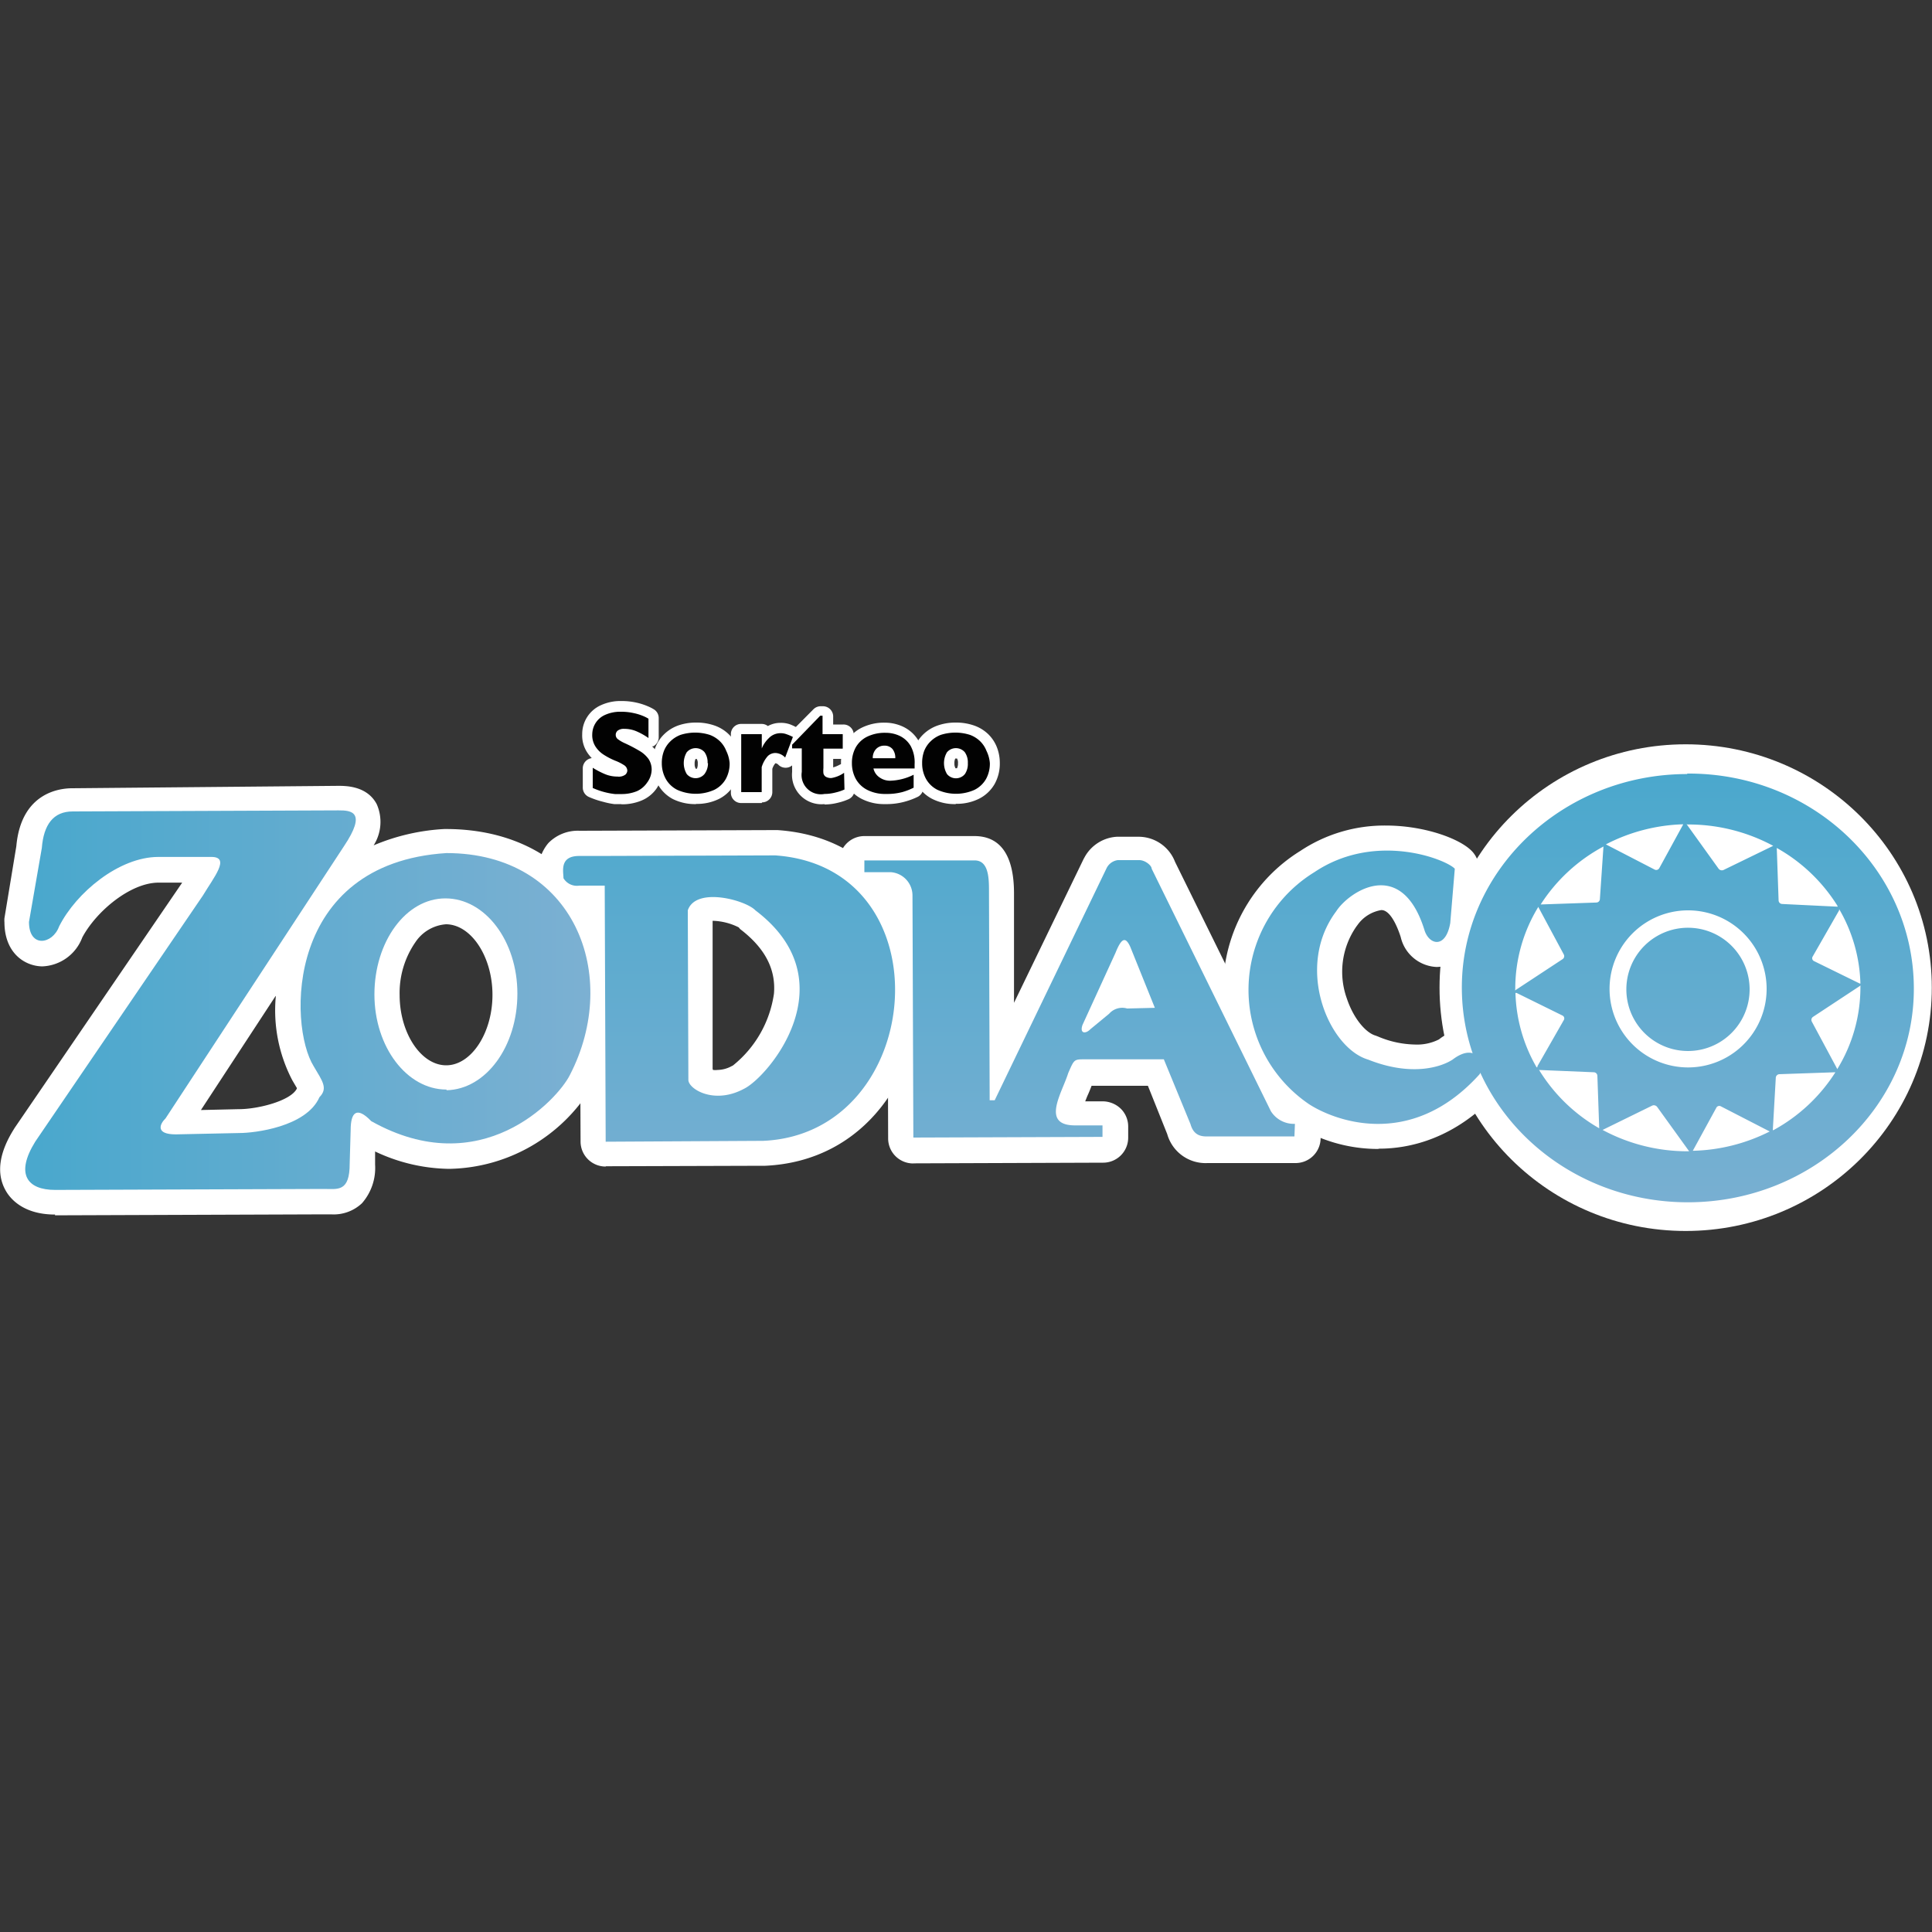 <svg xmlns="http://www.w3.org/2000/svg" xmlns:xlink="http://www.w3.org/1999/xlink" viewBox="0 0 200 200"><rect x="0" y="0" width="200" height="200" fill="#333333" stroke="none"/><defs><style>.cls-1,.cls-7{fill:#fff;}.cls-2{fill:url(#Degradado_sin_nombre_5);}.cls-3{fill:url(#Degradado_sin_nombre_5-2);}.cls-4{fill:url(#Degradado_sin_nombre_5-3);}.cls-5{fill:url(#Degradado_sin_nombre_5-4);}.cls-6{fill:url(#Degradado_sin_nombre_5-5);}.cls-7{opacity:0.01;}</style><linearGradient id="Degradado_sin_nombre_5" x1="2.62" y1="96.37" x2="61.12" y2="96.37" gradientTransform="matrix(1, 0, 0, -1, 0, 199.89)" gradientUnits="userSpaceOnUse"><stop offset="0.02" stop-color="#49a7cd"/><stop offset="1" stop-color="#7bafd2"/></linearGradient><linearGradient id="Degradado_sin_nombre_5-2" x1="75.48" y1="121.31" x2="75.48" y2="71.71" xlink:href="#Degradado_sin_nombre_5"/><linearGradient id="Degradado_sin_nombre_5-3" x1="111.77" y1="121.31" x2="111.77" y2="71.71" xlink:href="#Degradado_sin_nombre_5"/><linearGradient id="Degradado_sin_nombre_5-4" x1="141.31" y1="121.31" x2="141.31" y2="71.72" xlink:href="#Degradado_sin_nombre_5"/><linearGradient id="Degradado_sin_nombre_5-5" x1="174.73" y1="121.31" x2="174.73" y2="71.71" xlink:href="#Degradado_sin_nombre_5"/></defs><title>Zodiaco</title><g id="Capa_2" data-name="Capa 2"><g id="Dediez"><g id="Capa_2-2" data-name="Capa 2"><g id="Capa_1-2" data-name="Capa 1-2"><ellipse class="cls-1" cx="174.5" cy="102.24" rx="25.48" ry="25.19"/><path class="cls-1" d="M5.7,125.73c-3.19,0-4.59-1.55-5.11-2.48-1-1.76-.69-3.92.86-6.38l.06-.1,17.35-25.4H16.42c-2.94,0-6.48,3-7.9,5.67a4.61,4.61,0,0,1-4.16,3C2.49,100,.47,98.6.46,95.48a2.62,2.62,0,0,1,0-.43L1.69,87.6c.5-5.59,4.54-6,5.78-6L35,81.35h0c.8,0,3,0,4,1.9a4.53,4.53,0,0,1-.32,4.26A21.8,21.8,0,0,1,46,85.82h.16c6.65,0,12,2.77,15,7.79,3.29,5.42,3.32,12.66.09,18.91A17.6,17.6,0,0,1,46.5,121h0a18.36,18.36,0,0,1-7.67-1.8v1.36a5.54,5.54,0,0,1-1.36,4,4.26,4.26,0,0,1-3.19,1.15h-.73l-27.86.1Zm-.4-5.18h.37l27.84-.1h.06l.1-3.42c-3.26,2.89-8.84,2.94-8.92,2.94l-6.56.14h0c-2.55,0-3.56-1.14-4-2.13a3.54,3.54,0,0,1,.76-3.74L33.26,86.49l-9.41.07A3.06,3.06,0,0,1,25,87.75c1.06,1.85-.16,3.72-1.2,5.32-.19.3-.38.61-.55.9l-.1.14L5.83,119.58a6.25,6.25,0,0,0-.49,1ZM40,114a13.83,13.83,0,0,0,6.57,1.82,12.77,12.77,0,0,0,10.12-5.63c2.43-4.68,2.46-10,.1-13.83a10.82,10.82,0,0,0-6.88-4.9c3.69,1.81,6.25,6.25,6.27,11.57,0,6.87-4.44,12.48-9.93,12.5s-10-5.46-10-12.43a14.28,14.28,0,0,1,2.65-8.51A10.42,10.42,0,0,1,41.57,92a11.1,11.1,0,0,0-6.38,5.52c-2.32,4.54-1.61,10-.56,11.71l.29.48a6.5,6.5,0,0,1,1.15,3.19,3.19,3.19,0,0,1,1-.15A4.39,4.39,0,0,1,40,114.09ZM28.54,103.09l-7.74,11.82,3.93-.09c2,0,5.38-.87,6-2.13v-.06l-.2-.34-.27-.46a15.63,15.63,0,0,1-1.71-8.67Zm17.64-10v2.59A4.17,4.17,0,0,0,43,97.54,9.22,9.22,0,0,0,41.37,103c0,3.95,2.22,7.28,4.82,7.28s4.8-3.36,4.79-7.32-2.23-7.28-4.83-7.28v-2.6ZM13.26,86.64H7.53a.87.87,0,0,0-.33,0A2.78,2.78,0,0,0,6.86,88a1.62,1.62,0,0,1,0,.21l-.5,3A16.63,16.63,0,0,1,13.26,86.64Z"/><path class="cls-1" d="M62.69,120.76a2.59,2.59,0,0,1-2.59-2.58L60,94.27h0a4.11,4.11,0,0,1-3.91-2.13,2.58,2.58,0,0,1-.32-1.27v-.13a4.42,4.42,0,0,1,1-3.47A4.26,4.26,0,0,1,60,86l20.3-.07h.19c10.36.72,14.9,8.93,14.81,16.75-.11,8.58-5.66,17.52-16.08,18H79.1l-16.36.05Zm2.45-29.57a2.47,2.47,0,0,1,0,.48l.09,23.92h6.53a4.31,4.31,0,0,1-3.13-3.77l-.06-17.56a2.64,2.64,0,0,1,.14-.83,4.39,4.39,0,0,1,1.72-2.25H65.14Zm13,23.83a9,9,0,0,1-1.2.53h2c7.18-.35,11-6.75,11.1-12.89.06-5-2.5-11-9.92-11.51H78a6.61,6.61,0,0,1,1.86,1.06c5,3.88,5.73,8.33,5.41,11.39-.57,5.55-4.85,10.27-7.14,11.4Zm-4.33-4.26a2.13,2.13,0,0,0,.48,0,3.13,3.13,0,0,0,1.46-.4l.11-.05a11.64,11.64,0,0,0,4.26-7.45c.21-2.53-.93-4.72-3.5-6.68L76.47,96a6.38,6.38,0,0,0-2.7-.68h0v15.33Z"/><path class="cls-1" d="M94.53,120.44a2.59,2.59,0,0,1-2.59-2.58L91.86,93H89.45a2.59,2.59,0,0,1-2.56-2.58V89.14a2.59,2.59,0,0,1,2.58-2.59h11.4c2.7,0,4.08,2,4.1,5.85v11.41l7.21-14.9.09-.16a4.08,4.08,0,0,1,3.35-2.13h2.25a4.05,4.05,0,0,1,3.77,2.6l12.06,24.48h0l.13.15h.26a2.61,2.61,0,0,1,2.62,2.58v1.37a2.59,2.59,0,0,1-2.58,2.6H125a4.12,4.12,0,0,1-4.17-3l-2-5H113c-.14.37-.29.74-.44,1.06l-.22.55h1.85a2.73,2.73,0,0,1,1.83.76,2.59,2.59,0,0,1,.77,1.83v1.17a2.59,2.59,0,0,1-2.58,2.59l-19.58.07Zm2.37-28.73A4.76,4.76,0,0,1,97,92.78l.07,22.49h3.12a2.55,2.55,0,0,1-.36-1.32l-.07-21.56v-.7H96.92Zm12.47,14.9L105.32,115l-.1.18h1.51a10.09,10.09,0,0,1,1-3.69c.17-.4.32-.79.42-1.06a.83.83,0,0,1,.1-.26v-.1a5.26,5.26,0,0,1,1.46-2.19,3,3,0,0,1-.32-1.31Zm11.08.6a2.59,2.59,0,0,1,2.39,1.61l2.62,6.38h3.27L117.18,91.64h-.6L114.9,95.2a2.82,2.82,0,0,1,1.5-.4,3.29,3.29,0,0,1,2.89,2l.11.23,2.55,6.33a2.59,2.59,0,0,1-2.38,3.55h-3.19l-.28.22h4.32Z"/><path class="cls-1" d="M142.66,118.94a16.15,16.15,0,0,1-8.59-2.48,16.68,16.68,0,0,1-7.45-14.55,16.9,16.9,0,0,1,8-13.83,15.72,15.72,0,0,1,8.86-2.62c3.92,0,7.6,1.33,8.87,2.63a2.59,2.59,0,0,1,.74,2l-.44,5.62V96c-.53,3-2.38,4.1-3.95,4.1A4,4,0,0,1,145,97c-.26-.82-1-2.79-2-2.79a3.77,3.77,0,0,0-2.46,1.53l-.12.16a8.2,8.2,0,0,0-1,7.45c.71,2.13,2,3.59,3,3.86l.23.09a10.24,10.24,0,0,0,3.84.83,5,5,0,0,0,2.47-.53,5.32,5.32,0,0,1,3.19-1.16,3.84,3.84,0,0,1,3.59,2.39,4,4,0,0,1-.7,4.26c-4.38,4.8-9.11,5.82-12.28,5.82Zm-7.14-25a12.21,12.21,0,0,0-3.7,8.24A11.43,11.43,0,0,0,137,112.2a11.12,11.12,0,0,0,5.68,1.59,9.91,9.91,0,0,0,3.19-.51,15.75,15.75,0,0,1-5-1.15c-2.69-.86-5.09-3.6-6.26-7.15a13.29,13.29,0,0,1,1-11.06Z"/><path class="cls-2" d="M46.21,88.31c-16.7,1.06-16.39,17.83-13.73,22.08.89,1.52,1.5,2.26.59,3.19-1.37,3.1-6.78,3.71-8.27,3.71l-6.6.14c-2.13,0-1.68-1.06-1.06-1.66L35.62,87.58c2.35-3.52.79-3.7-.59-3.69L7.52,84c-2,0-3,1.37-3.19,3.78L3,95.44c0,2.73,2.45,2.32,3.12.46,1.77-3.51,6.21-7.18,10.25-7.19h5.52c2,0,.23,2.13-.89,4L3.65,118.18c-2.08,3.35-.85,5,2.06,5l27.85-.1c1.38,0,2.65.35,2.64-2.64l.1-3.45c0-1.89.65-2.47,2.13-.93,11.37,6.38,19.28-2.23,20.55-4.75C64.33,101,59.47,88.31,46.21,88.31Zm0,24.48c-4.09,0-7.45-4.41-7.45-9.85S42,93,46.11,93s7.45,4.39,7.45,9.86-3.25,9.9-7.32,10Z"/><path class="cls-3" d="M80.25,88.55l-18.47.06H59.95c-2.06,0-1.62,1.61-1.62,2.3a1.62,1.62,0,0,0,1.64.77H62.6l.1,26.51L79,118.1C95.87,117.36,98.05,89.79,80.25,88.55ZM77,112.72c-3.1,1.66-5.74,0-5.74-.93L71.2,94.24c.83-2.48,6-1.06,7,0C87.93,101.6,79.5,111.53,77,112.72Z"/><path class="cls-4" d="M134.05,116.34a2.81,2.81,0,0,1-2.49-1.31l-12.34-25.1c0-.33-.67-.89-1.28-.89h-2.23a1.52,1.52,0,0,0-1.17.86l-11.57,24h-.52l-.07-21.55c0-1.37,0-3.29-1.5-3.28H89.48v1.22h2.77a2.42,2.42,0,0,1,2.21,2.4l.09,25.07,19.58-.07V116.5h-2.84c-3.58,0-1.35-3.35-.71-5.41.64-1.47.59-1.43,1.84-1.43h8.06l2.76,6.71c.4,1.43,1.45,1.27,2.13,1.27H134ZM116.68,104.4a1.8,1.8,0,0,0-1.86.54l-1.94,1.6c-.48.5-1.14.49-.82-.44l3.41-7.45C116.13,97,116.53,97,117,98l2.55,6.33Z"/><path class="cls-5" d="M147.46,96.28c.46,1.52,2.19,2,2.67-.73l.47-5.62c-.95-1-8.26-3.86-14.54.36a14.3,14.3,0,0,0-.57,24c2.39,1.57,10.39,4.91,17.6-3,.84-.86-.1-3.6-2.72-1.6-1.23.8-4.31,1.76-8.74,0-4.1-1.21-7.64-9.58-3.3-15.36C139.61,92.33,145.07,88.6,147.46,96.28Z"/><path class="cls-6" d="M168.36,102.48a6.38,6.38,0,1,0,0-.12S168.36,102.44,168.36,102.48Zm6.3-22.35c-12.92,0-23.41,10-23.33,22.24s10.56,22.13,23.47,22.09,23.41-10,23.32-22.26S187.58,80,174.66,80.08Zm15.74,14a16.15,16.15,0,0,1,2.19,7.69h-.06l-4.75-2.33a.33.33,0,0,1-.15-.44h0l2.75-4.8a.29.29,0,0,0,0-.16Zm-.17-.27h0l-5.75-.28a.38.38,0,0,1-.36-.37l-.19-5.43a17.47,17.47,0,0,1,6.29,6Zm-15.54-8.51a18.51,18.51,0,0,1,8.87,2.21l-5.14,2.5a.43.43,0,0,1-.51-.13l-3.32-4.62Zm8.19,17.11a8.13,8.13,0,1,1-8.16-8.22,8.13,8.13,0,0,1,8.16,8.22Zm-8.65-17.09h0l-2.46,4.5a.36.36,0,0,1-.48.15l-5.05-2.61h0a18.54,18.54,0,0,1,8-2.08Zm-17.37,17a16.17,16.17,0,0,1,2.4-8.51.28.28,0,0,0,0,.06l2.62,4.88a.37.37,0,0,1-.12.49l-4.85,3.19-.06.06a1.54,1.54,0,0,0,0-.22Zm2.21,8.12a16.19,16.19,0,0,1-2.19-7.7H157l4.75,2.34a.33.33,0,0,1,.15.44h0l-2.75,4.81v.1Zm.17.27h0L165,111a.38.38,0,0,1,.36.36l.19,5.44a17.46,17.46,0,0,1-6.3-6.16Zm6.38-17.69a.37.37,0,0,1-.36.36l-5.77.2h0a17.54,17.54,0,0,1,6.5-6h0Zm9.15,26.11a18.52,18.52,0,0,1-8.87-2.21l5.14-2.52a.43.43,0,0,1,.51.14l3.31,4.59Zm.44,0h0l2.46-4.5a.34.34,0,0,1,.46-.16h0l5.07,2.61h0a18.55,18.55,0,0,1-8,2Zm8.31-2.19h0l.31-5.43a.39.39,0,0,1,.36-.36L190,111h0a17.54,17.54,0,0,1-6.43,6Zm6.66-6.28a.31.31,0,0,0,0-.07l-2.62-4.88a.38.38,0,0,1,.13-.5l4.84-3.19.06-.06v.18a16.16,16.16,0,0,1-2.4,8.49Z"/><path class="cls-1" d="M64.3,83.24h-.72A8,8,0,0,1,62.43,83a8.76,8.76,0,0,1-1.47-.5,1.06,1.06,0,0,1-.63-1V79.48a1.07,1.07,0,0,1,.93-1,3.87,3.87,0,0,1-.5-.63A3.19,3.19,0,0,1,60.27,76a3.26,3.26,0,0,1,1.94-3,4.86,4.86,0,0,1,2.13-.43,6.91,6.91,0,0,1,1.52.16,6.51,6.51,0,0,1,1.17.37,4.41,4.41,0,0,1,.69.35,1.06,1.06,0,0,1,.47.87v2a1.06,1.06,0,0,1-.57.94h-.12a3.79,3.79,0,0,1,.53.61,3,3,0,0,1,.51,1.78,3.35,3.35,0,0,1-.59,2,3.56,3.56,0,0,1-1.56,1.23,5.21,5.21,0,0,1-2.05.38Zm-1.22-8.32A1.17,1.17,0,0,0,62.35,76a1.15,1.15,0,0,0,.16.65,1.76,1.76,0,0,0,.54.54,6.38,6.38,0,0,0,1.06.54,5.51,5.51,0,0,1,1.14.59,1.71,1.71,0,0,1,.69,1.43,1.64,1.64,0,0,1-.46,1.06l-.07.07h.07a1.48,1.48,0,0,0,.67-.51,1.28,1.28,0,0,0,.21-.76,1,1,0,0,0-.14-.57,2,2,0,0,0-.6-.54,14.07,14.07,0,0,0-1.43-.76,4.46,4.46,0,0,1-1-.59A1.6,1.6,0,0,1,63,75l0,0Z"/><path class="cls-1" d="M72.06,83.24a5.17,5.17,0,0,1-2.42-.53,3.84,3.84,0,0,1-1.56-1.55A4.38,4.38,0,0,1,67.56,79a4.52,4.52,0,0,1,.29-1.64A3.85,3.85,0,0,1,68.76,76a4.07,4.07,0,0,1,1.45-.9,5.53,5.53,0,0,1,1.86-.3,5.62,5.62,0,0,1,1.88.3,4,4,0,0,1,1.48.9,3.82,3.82,0,0,1,.9,1.36A4.51,4.51,0,0,1,76.59,79a4.35,4.35,0,0,1-.53,2.13,3.84,3.84,0,0,1-1.6,1.56,5.17,5.17,0,0,1-2.42.53Zm-2-5.66a1.71,1.71,0,0,0-.35.56,2.43,2.43,0,0,0-.15.87,2.26,2.26,0,0,0,.27,1.13,1.51,1.51,0,0,0,.26.35A3,3,0,0,1,69.78,79,3.08,3.08,0,0,1,70.1,77.58Zm3.91,0a3.45,3.45,0,0,1,0,2.92,1.56,1.56,0,0,0,.24-.33A2.26,2.26,0,0,0,74.52,79a2.47,2.47,0,0,0-.15-.88A1.77,1.77,0,0,0,74,77.58Zm-2,2h.17a1.06,1.06,0,0,0,.09-.51.85.85,0,0,0-.1-.5H72a1.06,1.06,0,0,0-.09.49.93.93,0,0,0,.11.51Z"/><path class="cls-1" d="M78.85,83.13H76.72a1.06,1.06,0,0,1-1.06-1.06V76a1.06,1.06,0,0,1,1.06-1.06h2.13a1.06,1.06,0,0,1,.64.22,2.67,2.67,0,0,1,1.3-.33,2.78,2.78,0,0,1,1.06.18,5.65,5.65,0,0,1,.8.4,1.06,1.06,0,0,1,.46,1.27l-.8,2.13a1.06,1.06,0,0,1-1.7.39.57.57,0,0,0-.28-.18.09.09,0,0,0-.07,0,1.67,1.67,0,0,0-.31.57V82a1.06,1.06,0,0,1-1.06,1.06ZM77.78,81h.07V79.45a1.06,1.06,0,0,1,.06-.36,6.11,6.11,0,0,1,.36-.81,1.06,1.06,0,0,1-.43-.84V77h-.07v4Zm2.78-4.08h.19v-.09a.59.59,0,0,0-.22.06Z"/><path class="cls-1" d="M85.36,83.24A3.05,3.05,0,0,1,82,79.91V78.52a1.06,1.06,0,0,1-1-1.06v-.38a1.06,1.06,0,0,1,.3-.73l2.91-2.93a1.06,1.06,0,0,1,.74-.31h.24a1.06,1.06,0,0,1,1.06,1.06V75h1.06A1.06,1.06,0,0,1,88.38,76v1.5a1.06,1.06,0,0,1-1.06,1.06H86.25v.88a3.44,3.44,0,0,0,.7-.29,1.06,1.06,0,0,1,1.52.93v1.69a1.06,1.06,0,0,1-.6.95,6,6,0,0,1-1.13.38,5.68,5.68,0,0,1-1.39.18Zm-1.55-6.46a1.06,1.06,0,0,1,.26.69v2.44c0,.7.17,1.06.67,1.17a1.57,1.57,0,0,1-.53-.89,3.79,3.79,0,0,1-.06-.76v-2a1.06,1.06,0,0,1,.32-.76,1.06,1.06,0,0,1-.24-.35l-.42.42Z"/><path class="cls-1" d="M91.62,83.24a5.09,5.09,0,0,1-2.42-.54,3.85,3.85,0,0,1-1.62-1.56A4.42,4.42,0,0,1,87.06,79a4.32,4.32,0,0,1,.52-2.13,3.78,3.78,0,0,1,1.63-1.54,5.21,5.21,0,0,1,2.4-.52,4.46,4.46,0,0,1,1.88.42,3.69,3.69,0,0,1,1.6,1.46,4.61,4.61,0,0,1,.65,2.43v.44a1.06,1.06,0,0,1-.16.55v1.44a1.06,1.06,0,0,1-.56.93,7.82,7.82,0,0,1-1.4.52,7.1,7.1,0,0,1-2,.24Zm-2.38-4.87a2.44,2.44,0,0,0-.07.63,2.3,2.3,0,0,0,.26,1.06,2.61,2.61,0,0,1-.05-.27,1.06,1.06,0,0,1,.1-.71,1.06,1.06,0,0,1-.18-.59v-.12Z"/><path class="cls-1" d="M98.94,83.24a5.16,5.16,0,0,1-2.42-.53,3.84,3.84,0,0,1-1.62-1.55A4.35,4.35,0,0,1,94.38,79a4.53,4.53,0,0,1,.3-1.64A3.86,3.86,0,0,1,95.6,76a4.06,4.06,0,0,1,1.48-.9,5.53,5.53,0,0,1,1.86-.3,5.61,5.61,0,0,1,1.88.3,4,4,0,0,1,1.48.9,3.86,3.86,0,0,1,.9,1.36,4.5,4.5,0,0,1,.3,1.64,4.35,4.35,0,0,1-.52,2.13,3.86,3.86,0,0,1-1.62,1.55,5.16,5.16,0,0,1-2.42.53Zm-2-5.66a1.75,1.75,0,0,0-.35.56,2.46,2.46,0,0,0-.15.87,2.29,2.29,0,0,0,.33,1.13,1.65,1.65,0,0,0,.26.35A3.05,3.05,0,0,1,96.72,79,3.09,3.09,0,0,1,97,77.58Zm3.91,0a3.08,3.08,0,0,1,.33,1.46,3.11,3.11,0,0,1-.32,1.46,1.76,1.76,0,0,0,.24-.33,2.28,2.28,0,0,0,.27-1.13,2.45,2.45,0,0,0-.15-.88,1.75,1.75,0,0,0-.36-.57Zm-1.95,1.95h.17a1.06,1.06,0,0,0,.1-.51.87.87,0,0,0-.1-.5h-.18a1.06,1.06,0,0,0-.09.49.93.93,0,0,0,.11.51Z"/><path d="M67.46,79.67A2.31,2.31,0,0,1,67,81a2.53,2.53,0,0,1-1.06.9,4.16,4.16,0,0,1-1.64.3h-.64a7.25,7.25,0,0,1-1-.18,7.76,7.76,0,0,1-1.3-.45V79.48a9.23,9.23,0,0,0,1.25.65,3.32,3.32,0,0,0,1.31.26,1.14,1.14,0,0,0,.83-.21.62.62,0,0,0,.19-.4.69.69,0,0,0-.32-.56,4.8,4.8,0,0,0-.95-.48,7.37,7.37,0,0,1-1.2-.63,2.82,2.82,0,0,1-.84-.85A2.18,2.18,0,0,1,61.31,76,2.22,2.22,0,0,1,62.65,74a3.83,3.83,0,0,1,1.66-.32,5.78,5.78,0,0,1,1.29.14,5.32,5.32,0,0,1,1,.31,3.83,3.83,0,0,1,.53.27v2a7,7,0,0,0-1.16-.66,3.19,3.19,0,0,0-1.34-.29,1.06,1.06,0,0,0-.68.18.56.56,0,0,0-.21.45.55.55,0,0,0,.21.43,3.71,3.71,0,0,0,.76.44,15.48,15.48,0,0,1,1.54.81,3,3,0,0,1,.9.83A2,2,0,0,1,67.46,79.67Z"/><path d="M75.53,79a3.31,3.31,0,0,1-.39,1.63,2.8,2.8,0,0,1-1.19,1.13,4.69,4.69,0,0,1-3.85,0,2.8,2.8,0,0,1-1.18-1.13A3.32,3.32,0,0,1,68.51,79a3.43,3.43,0,0,1,.22-1.26,2.8,2.8,0,0,1,.67-1,3,3,0,0,1,1.06-.67,5,5,0,0,1,3,0,3,3,0,0,1,1.06.66,2.79,2.79,0,0,1,.66,1A3.44,3.44,0,0,1,75.53,79Zm-2.28,0a1.82,1.82,0,0,0-.32-1.14,1.22,1.22,0,0,0-1.73-.1l-.1.1a2.21,2.21,0,0,0,0,2.28,1.2,1.2,0,0,0,1.7.12l.12-.12A1.85,1.85,0,0,0,73.29,79Z"/><path d="M82.08,76.29l-.8,2.13a1.46,1.46,0,0,0-1-.47,1.13,1.13,0,0,0-.79.31,3,3,0,0,0-.64,1.15V82H76.73V76h2.13v1.48a3.05,3.05,0,0,1,.72-1.06,1.66,1.66,0,0,1,1.21-.52,1.73,1.73,0,0,1,.64.11A5,5,0,0,1,82.08,76.29Z"/><path d="M87.42,81.73a5.07,5.07,0,0,1-.93.31,4.58,4.58,0,0,1-1.14.15A2,2,0,0,1,83,79.91V77.47H82v-.38l2.91-3h.24V76h2.09v1.5h-2v2a2.94,2.94,0,0,0,0,.55.57.57,0,0,0,.23.35,1.06,1.06,0,0,0,.6.14A3.19,3.19,0,0,0,87.38,80Z"/><path d="M94.68,79.55H90.42a1.5,1.5,0,0,0,.62.92,1.87,1.87,0,0,0,1.12.35,5.8,5.8,0,0,0,2.42-.62v1.34a6.56,6.56,0,0,1-1.15.45,6.21,6.21,0,0,1-1.72.2,4.07,4.07,0,0,1-1.93-.42,2.82,2.82,0,0,1-1.19-1.14A3.37,3.37,0,0,1,88.19,79a3.29,3.29,0,0,1,.39-1.62,2.75,2.75,0,0,1,1.19-1.12,4.19,4.19,0,0,1,1.93-.4,3.39,3.39,0,0,1,1.44.32,2.63,2.63,0,0,1,1.14,1.06,3.55,3.55,0,0,1,.4,1.87Zm-2-1.06a1.44,1.44,0,0,0-.29-.95,1.06,1.06,0,0,0-.84-.35,1.15,1.15,0,0,0-.87.36,1.32,1.32,0,0,0-.33.94Z"/><path d="M102.47,79a3.31,3.31,0,0,1-.39,1.63,2.83,2.83,0,0,1-1.19,1.13,4.69,4.69,0,0,1-3.85,0,2.78,2.78,0,0,1-1.18-1.13A3.3,3.3,0,0,1,95.46,79a3.49,3.49,0,0,1,.21-1.26,2.82,2.82,0,0,1,.67-1,3,3,0,0,1,1.06-.67,5,5,0,0,1,3,0,3,3,0,0,1,1.06.66,2.82,2.82,0,0,1,.66,1A3.48,3.48,0,0,1,102.47,79Zm-2.28,0a1.83,1.83,0,0,0-.32-1.14,1.22,1.22,0,0,0-1.73-.1l-.1.1a2.2,2.2,0,0,0,0,2.28,1.2,1.2,0,0,0,1.7.14l.14-.14A1.86,1.86,0,0,0,100.19,79Z"/></g></g><rect class="cls-7" width="200" height="200"/></g></g></svg>